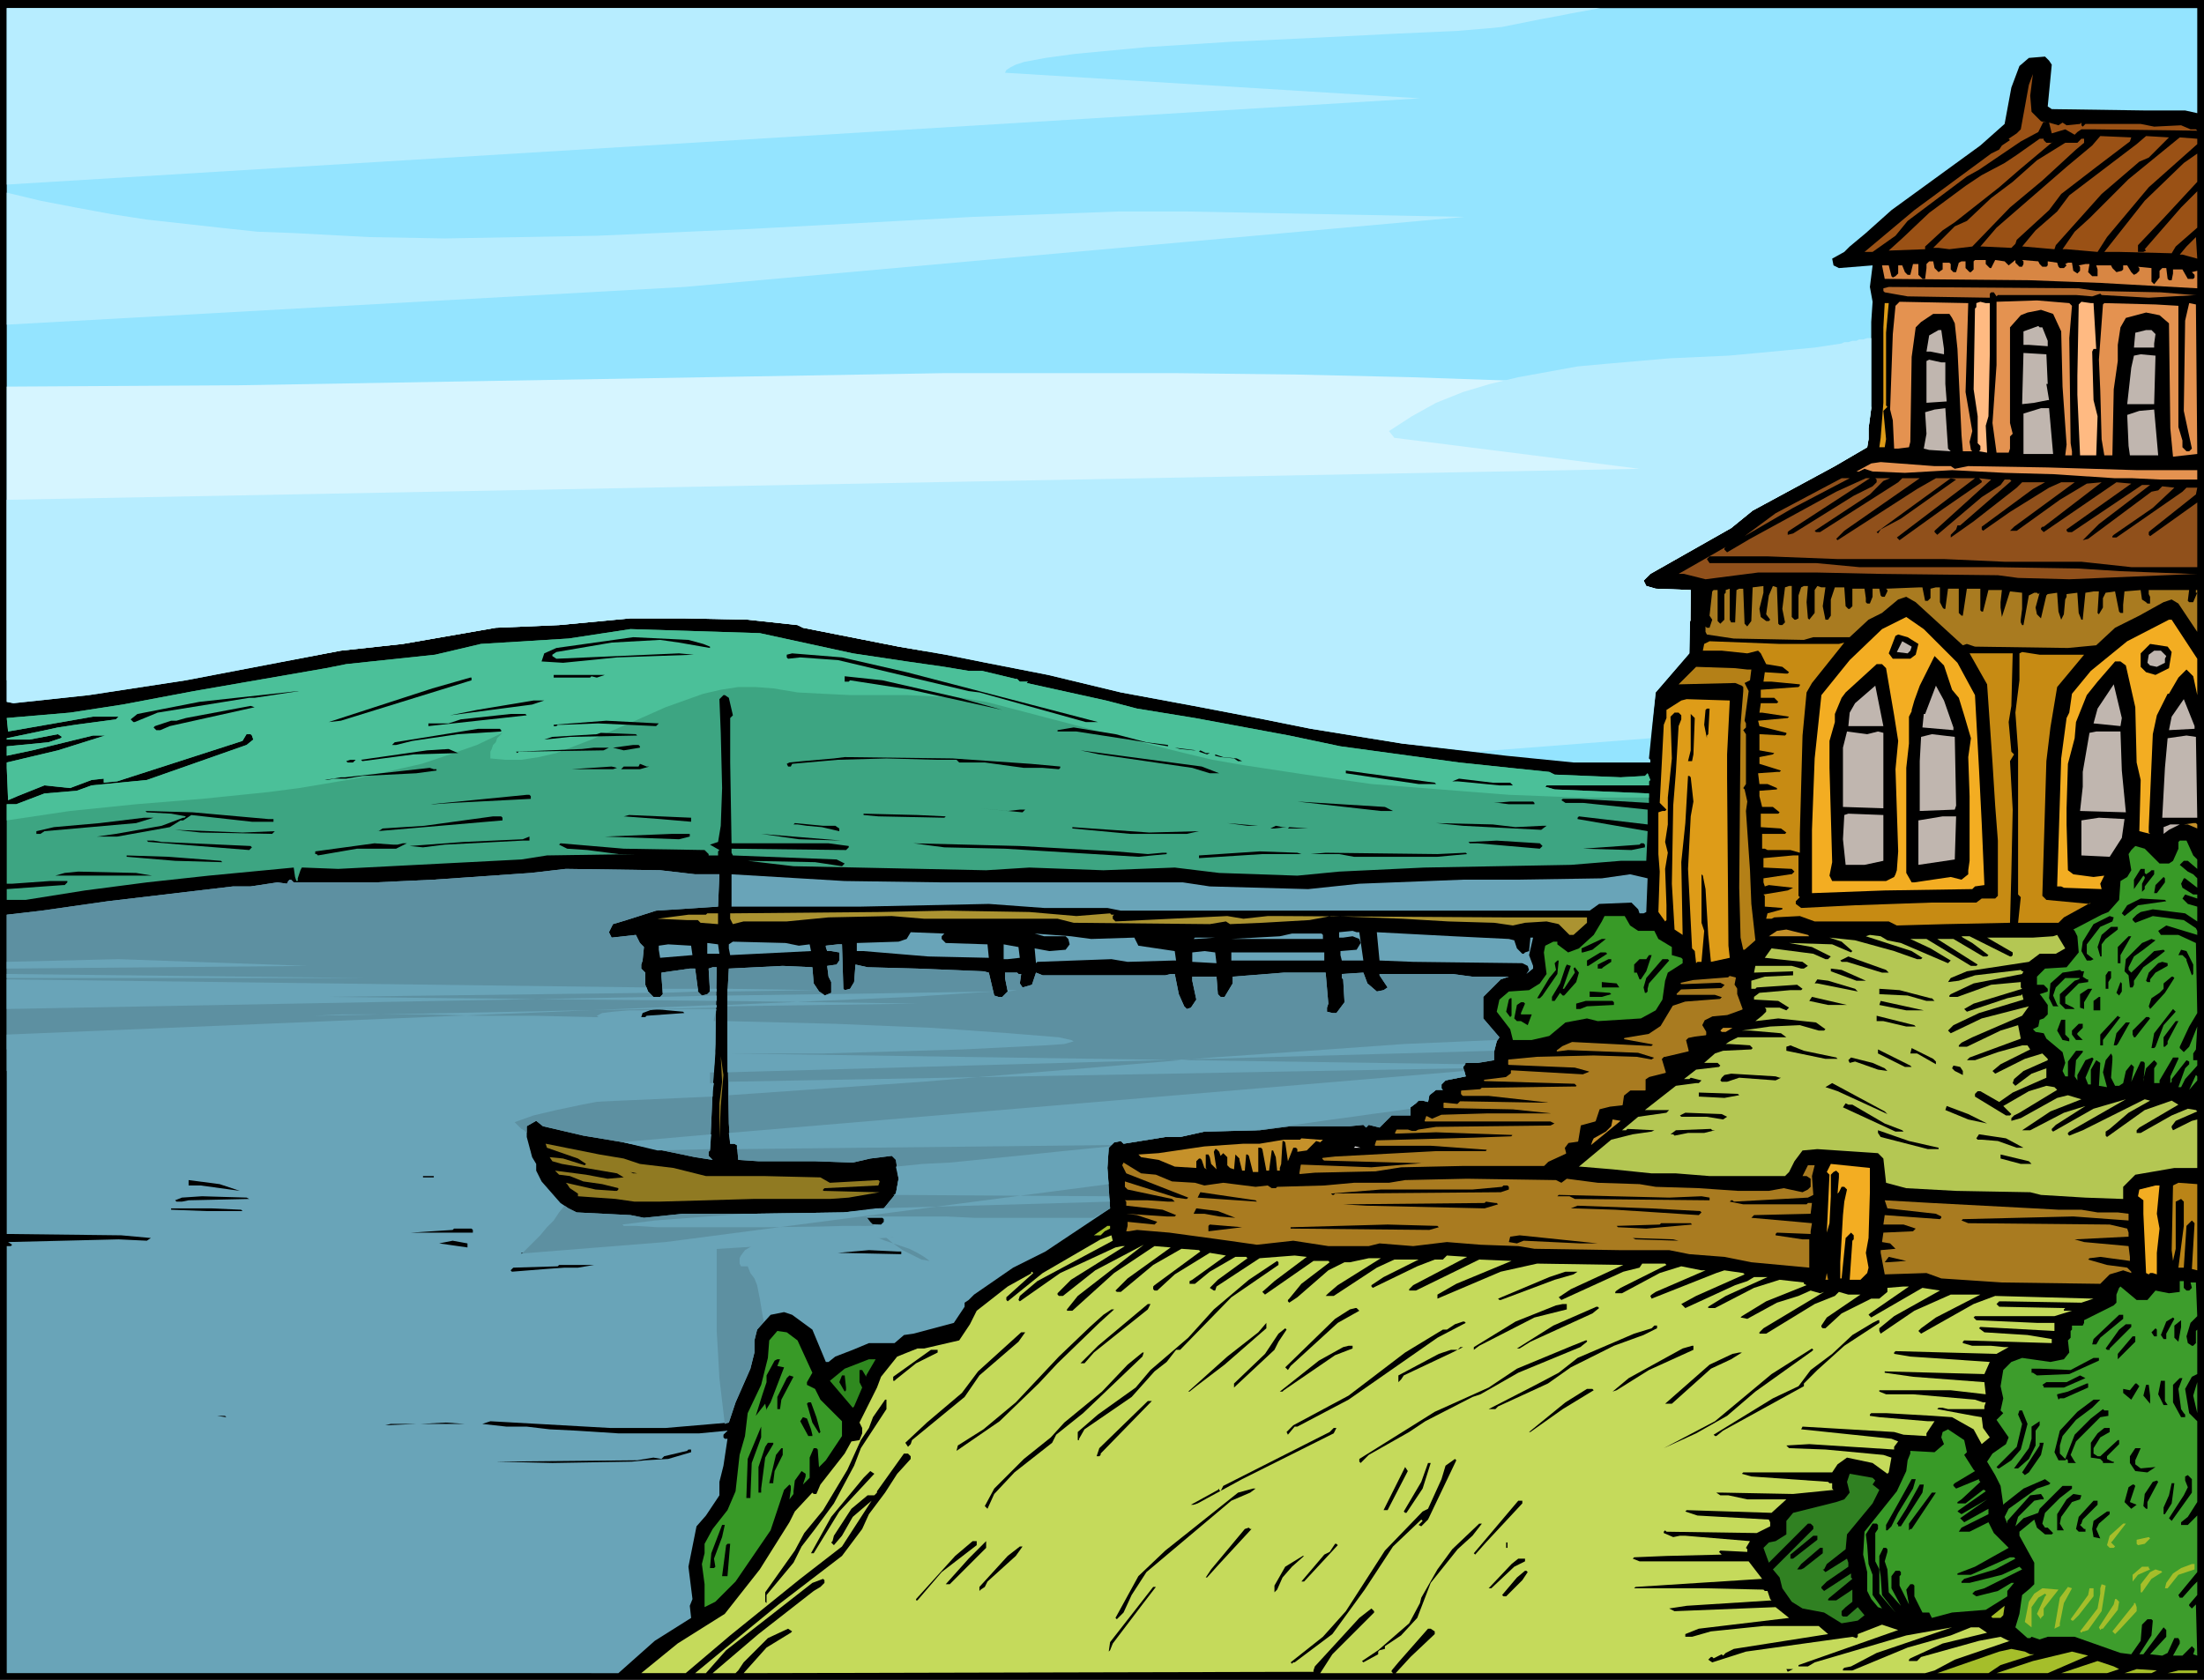 <svg xmlns="http://www.w3.org/2000/svg" fill-rule="evenodd" height="4.154in" preserveAspectRatio="none" stroke-linecap="round" viewBox="0 0 1636 1247" width="5.449in"><style>.brush0{fill:#fff}.brush1{fill:#000}.pen1{stroke:none}.brush4{fill:#9a5115}.brush7{fill:#e49250}.brush9{fill:#de9c18}.brush10{fill:#c0b6af}.brush12{fill:#a97b20}.brush13{fill:#f3ad22}.brush16{fill:#c78b13}.brush18{fill:#c5912a}.brush19{fill:#389a27}.brush20{fill:#69a4b8}.brush23{fill:#907a22}.brush24{fill:#3d9d2c}.brush25{fill:#ba8417}.brush26{fill:#a5be2a}.brush30{fill:#b7edff}</style><path class="pen1 brush1" d="M1636 1247H0V0h1636v1247z"/><path class="pen1" style="fill:#94e4ff" d="m1631 84-9-2h-30l-69-1-3-2 3-31-2-3-3-3-12 1-7 6-6 16-5 27-18 16-66 48-19 17-12 10-4 4-9 5 1 5 4 2 25-2-2 16 2 11-1 15v64l-2 15v8l-1 6-24 14-61 33-16 13-60 34-5 5 2 4 7 2 26 1-1 47-25 29-5 49 1 1v2h-57l-50-5-77-9-68-11-40-8-47-9-54-10-54-13-46-9-30-6-35-6-71-14-4-2-37-4-48-1h-39l-53 5-47 2-69 12-46 5-115 22-72 11-56 6-5-1V6h1626v78z"/><path class="pen1" style="fill:#d6f5ff" d="m5 287 172-1 174-3 174-3 175-3h174l87 1 86 2 87 3 85 5 85 6 85 8v1l-2 15v8l-1 6-24 14-61 33-16 13-60 34-5 5 2 4 7 2 26 1v23l-70 7-70 5-72 5-71 2-72 2-72 1H685l-18-3-71-14-4-2-37-4-48-1h-39l-53 5-47 2-69 12-46 5-60 11-23 2-24 2-23 1-24 2-23 1-24 1-24 1-23 1V287z"/><path class="pen1 brush4" d="m1508 83 7 7 4 1h-1l-1-1-4 8-13 7-31 21-9 5-24 18-20 15-9 11-17 12h-6l37-31 57-42 6-3 2-3 6-4-1-1 6-4 3-3 6-33 3-8-2 16 1 12zm23 8 3 2 10-1 1-1v2l1 1 2-2h41l10 2 20-1 7 3h4l1 1-77-1h-9l-3 2-2 2-7-4-10 3-2-8 7 2 3-2zm50 14-25 19-26 20-9 12-24 22-1 3-3 3-21-1h-2l12-14 53-46 18-15 6-7 23 1-1 3z"/><path class="pen1 brush4" d="m1595 117-7 3-28 24-34 38-1 3-23-2h-1l10-12 16-14 9-12 50-38 7-6 17 1-15 15zm36-10-36 32-31 37-7 11-23-2h-3l9-13 11-10 29-29 38-31 13 1v4zm-114-3 2 2h4l1-1-25 21-15 13-33 26-9 6-13 12v2l-27 1 11-10 19-18 27-20 12-8 17-9 9-6 17-12h3v1zm30 2-6 5-25 23-24 20-28 29-17 2-8-1h-4l16-16 9-4 18-17 16-12 18-16 21-13h9l3-3h2v3z"/><path class="pen1 brush4" d="m1606 162-19 20v5h4l2-1-1-1 27-31 12-12v27l-16 14-3 5-39-1h-11l30-38 29-28 10-7v21l-25 27zm-78 10-1 1v-5l1 1v3zm92 17h-2l5-6 7-7 1 16-11-3z"/><path class="pen1" style="fill:#d88643" d="m1474 196 3 3h1l3-6 7 1 3 3 5-4v2l3 3h2l1-2v-2l-1-1 12 1 1 2 2 2h3l1-1v-3l7 1 1 3 1 1h3l2-2-1-1 2-1h3l1 6 3 2 2-2v-3l-1-1 5-1h3l-1 6 3 3h4v-5l-1-3h11l1 2 3 3 4-1 1-1v-3h3l3 5 2 2 2-1 2-2v-2l-1-1 10 1v10l2 2 4-5v-5l1-1 1-1h3l1 8 1 1h2l1-5v-3h7l4 7h4l1-1v-2l-2-2 4-1v13l-72-4-53-2-107-1-2-10h5l2 8 1 1 2-1 2-2v-6h3l2 5 2 2h2l2-8h4v8l3 3h2l1-8v-3l2-2h3l1 5 3 3 3-2v-5h5l1 1v-1 5l2 2h2l2-7 2-1h3v5l3 3h1l2-2v-6l1-1h8v3z"/><path class="pen1" style="fill:#b4692c" d="m1556 216 48 1 24 2h3l-36 2-35-2-1-1-6 2-12-1h-58l-1 1-2-3h-2l-1 1v3l-61-1-17-3-1-1v-2l4-1 141 1 13 2z"/><path class="pen1 brush7" d="m1538 227-2 24 1 78 1 6v3h-5l1-8-3-43-1-41-6-13-9-3-10 2-5 2-8 9v71l2 8-2 2v9l-1 3h-9l-3-22 3-43v-47l30-1 24 2 2 2zm-79 64 5 29-2 8 1 6 1 1h-7l-1-12-3-64-2-19-2-4-2-3h-12l-9 6-4 4-3 22-1 63-1 4-8 1h-3l-1-21-2-8 2-56 2-21 3-3 51 1-2 66z"/><path class="pen1" d="M1477 225v38l-1 46-2 7 1 20-6-1 1-1v-3l-2-2v-20l-3-20 1-60 1-1v-3l3-1 4 1h3zm77 0 2 34h-2l-1 2 1 36 3 12-1 29h-12l-2-45v-14l1-53 2-2 7 1h2z" style="fill:#ffba82"/><path class="pen1 brush9" d="M1400 247v54l1 1-3 3 2 21-1 6h-4l1-7 2-26v-56l1-18h3l-2 22z"/><path class="pen1 brush7" d="M1617 227v90l3 10v5l3 3h2l2-2-6-28 1-67 3-13 5 1 1 111-18 2-2-21-1-78-7-6-10-2-15 4-4 7-2 13v12l-3 21-1 49h-6l-2-12-1-36-1-23 3-41 1-1 38 1 17 1z"/><path class="pen1 brush10" d="m1516 243 4 10v4l-14-1h-4v-10l11-4 1 1h2zm-73 16v4l-10-2h-3l2-12 7-4h2l2 14zm157-11-1 7v3h-15l1-11 8-2h4l3 3zm-80 37h-1l2 12h-1l-10 2-9 1 1-38 17 1 1 22zm79 15h-20l3-27 2-9 5-1 11 1-1 36zm-155-31v16l1 13-15 1v-31l2-1 9 2h3zm4 66-16-1-4-1 2-11-1-16 7-2 8-1 2 30 2 2zm76 2h-22v-30l13-4h6l3 34zm57 1-1-7-1-23 9-3 11-1 3 34h-21z"/><path class="pen1 brush7" d="m1448 346 3 2 10-2 59 1 66 2h45v7h-27l-21-1h-13l-46-3-36-1-39-2-35 2-24-1-6-2-4 2h-2l11-6 7-1 40 3h12z"/><path class="pen1" d="m1331 377-36 21 23-17 49-26h6l-42 22zm-3 17-1 1v2l4-1 45-28 14-7 3-3v-2l-1-1h11l-5 2-10 10-41 27 1 1h3l58-37 3-3h13l-56 39-6 6 1 1 59-38 14-8h29l-58 44 2 2 32-23 29-20v-1l-2-2 9 1-42 38v1l2 2 33-28 14-9 3-4h4l1 1-38 33h-2l-1 3-4 4v2l17-12 32-25 4-4h17l-9 5-38 28v2l1 1 20-14 29-18 9-4h10l-45 33-3 3h5l32-23 20-12 11-1-43 33h-1l-1 1v1l2 2 54-37 11 1-48 34v1l1 1h3l52-35h6l-38 29-12 12 4-1 47-35 5-1 3-3 9 1-16 15-29 20-1 1v1h3l49-34 3-3h8l-1 5-34 27-1 1v2l1 1 35-25v48h-49l-37-4h-57l-45-2h-79l-52-2h-43l-2 2 2 3h79l32 3h99l63 1 32 2 52 2h5l-95 4-38-1-15-2-88-1-46-1h-44l-39 5-16-4h-4l35-20-1 1v1l2 2 17-10 64-35 22-10h3l-60 39z" style="fill:#90501b"/><path class="pen1 brush1" d="m1411 385-15 8-2 3-1-1 55-40 4 1-41 29zm-21 12-3 3 3-3z"/><path class="pen1 brush12" d="m1306 452 1 6 4 3h2l1-1-3-4 2-14 3-7 3 1 1 27 1 1h2l2-2-2-10 2-16 3-1h2v23l2 2h1l2-1v-17l2-6 2-1h3l-1 12 1 12 1 1 4-5v-17l2-3 3 1h3l-2 14 2 10h2l2-3v-12l3-9h7l1 14 2 2h1l2-2v-13h9l1 7v3l1 1h2l2-5v-6h5l1 5 1 1h2l2-4v-1l-1-1 25-1h2l2 10h2l2-2v-7l4-1h3v11l2 4 1 1h1l2-15h8v18l2 2h1l3-20h10v16l1 1h1l4-16h10l-1 9v4l1 7 6-19 9 1v12l-1 8v2l1 2h1l4-22 4-2h2l1 1 1-1-3 11 1 5 3 3 4-17 1-1 7-1 1 14 2 6 2-4 1-11 1-2v-2l8-1 1 15 2 5h1l2-20 6-1h4l-1 16 1 1 3-5v-7l2-4 7-1 3 15 1 1h2v-6l1-10 12-1 1 7 3 2 1 1h2v-5l-1-2v-3h30l-1 8 1 1h3l3-7h-1v-2h1v31l-14-21-5-3-6 2-18 10-18 9-14 13-21 2-69-1-6-2-3 1-35-32-7-4-6 2-12 10-10 5-14 13h-27l-7 2-52-1-20-3-1-2v-4l1 1h2l2-6-2-3 2-18 1-1h3v23l2 2 3-3v-19l1-1v-2l3-1v23l1 2h3l1-24 2-1h3l1 26 2 2 3-4 1-25 8-1v5l-3 12z"/><path class="pen1 brush13" d="m1453 492 13 24 3 55 2 40 2 46-7 1-2 2-65 1-54 2v-47l2-53 5-47 21-26 24-23 18-9 13 9 25 25zm178-3v27l-3-14-5-5-6 6-7 12h-1l-8 16-3 14-3 69v4l1 1-8-2 1-38-3-13-1-41-7-31-4-3h-4l-13 15-8 10-8 20-1 12-5 19-1 33v12l1 34 4 3 15 2 8-1-3 6 1 4-28-1-2-1h-3l3-95 4-30 2-4 2-14 14-17 27-22 31-16h2l19 29z"/><path class="pen1" style="fill:#3da582" d="m633 485 40 6 28 4 18 3h10l25 6h1l2 2h6l-1 1 59 13 23 6 43 7 70 13 38 8 88 12 38 4 29 3 4 2 49 2 18-1 2-2 2 5-1 1v3h-76l-1 1 7 2 70 3v7l-52-3h-12l-1 1 3 2h13l48 5v11l-51-6-1 1v1l52 9-1 22h-19l-37 3-109 2-63 3-31 3-58-2-33-4-53 2-55-2-32 2-143-3-34-4 50 1 20 3 2-2-6-3-77-3-1-2v-3l85 1 2-2v-1l-15-2h-72l-1-60v-33l2-2-3-13-3-2h-1l-3 3 1 25 1 41-1 28-2 12-6 2 7 4-1 1v3h-7v-1l-3-3-60-1-47-4-1 1 6 3 15 1 23 3h13l-66 1-19 3-97 5-39 2-26-1h-1l-1 2-1 3-1 3v2h-1l-1-3-1-7-63 6-46 5-46 6-44 7H5v-8l28-2 14-1h1l2-2v-1H37l-28 2H5v-59h7l21-8 24-2 11-4 41-4 74-26 5-4-1-3-1-1h-3l-3 5-93 30-10 1v-3l-9 1-16 6-19-2-20 8-7 3-1-24v-4l38-9 35-11h-9l-45 11-19 4v-7l31-3 9-3 1-1-3-2-21 4H5v-1l24-5 14-3 13-2 30-4 2-2H69L6 543l-1-10 47-4 39-6 53-10 98-17 15-3 66-7 34-8 65-4 46-7 96 3 69 15z"/><path class="pen1" style="fill:#4bc099" d="m5 609 47-7 49-5 49-4 49-5 23-3 24-4 23-4 22-5 22-5 21-7 20-7 19-9-2 2-2 2-1 3-2 2-1 3-1 2v5l11 1h12l13-2 13-3 26-10 28-12 27-12 28-10 13-3 13-2h13l13 1 18 3 19 1 21 1h42l20 1 20 1 18 3 107 28 20 5 20 5 21 5 23 4 46 7 49 7 51 4 51 4 52 2h52v-3l-70-3-7-2 1-1h76v-3l1-1-2-5-2 2-18 1-49-2-4-2-29-3-38-4-88-12-38-8-70-13-43-7-23-6-59-13 1-1h-6l-2-2h-1l-25-6h-10l-18-3-28-4-40-6-69-15-96-3-46 7-65 4-34 8-66 7-15 3-98 17-53 10-39 6-47 4 1 10 63-11h19l-2 2-30 4-13 2-14 3-24 5v1h17l21-4 3 2-1 1-9 3-31 3v7l19-4 45-11h9l-35 11-38 9v4l1 24 7-3 20-8 19 2 16-6 9-1v3l10-1 93-30 3-5h3l1 1 1 3-5 4-74 26-41 4-11 4-24 2-21 8H5v12z"/><path class="pen1 brush1" d="m1424 478-2 8-4 3h-13l-3-4 5-13 2-1 7 2 8 5zm-902 0 5 2v1l-23-4-14-2-36 2-41 7-3 2v1l3 2 91-4 11 1-57 2-40 4-16-1 2-6 9-4 57-8 41 2 11 3z"/><path class="pen1 brush16" d="m1365 478 4-1-24 30-4 7-3 32-2 73v14l-7-2h-17l-2-1h-2v-11h17l1-1-4-3-15-1v-10h13l1-1-5-4h-8l-2-8v-4l13-1v-1l-7-3h-6l-1-8 14-1h2l1-1-16-5v-5l10-2 1-1-11-2v-12l19 1 1-1v-1l-20-5-1-4 22-2 1-1-20-3h-2l1-7h12l1-1-3-3h-10v-6l28-2 1-1v-1l-21-2h-6l1-7 15 1h2l1-1-5-4-12-2-4-8-2-2-8 2-19-2h-14l1-5 4-2 52 2h44z"/><path class="pen1 brush10" d="m1418 483-2 2-8-1 4-8 7 4-1 3z"/><path class="pen1 brush1" d="m1612 484-2 12-10 5-7-2-4-4v-10l7-7 13 2 3 4z"/><path class="pen1 brush10" d="m1608 487-1 2v3l-6 3-5-1-2-2 1-6 4-3h5l4 4z"/><path class="pen1 brush16" d="M1545 486h2l-20 24-5 30-3 25-3 100 3 3 32 3 1-1-20 11-4 4h-30l2-19-2-2V557l-2-28 3-24v-20l2-1 13 2h31z"/><path class="pen1 brush1" d="m673 499 142 37h-9l-79-22-8-1-97-23-28-2-9 1-1-1v-2l4-1 37 3 48 11z"/><path class="pen1 brush16" d="m1493 524-2 12 2 22 2 2-3 5 2 36-1 47-1 37-48 1-36 1-6-3h-55l-11-4-19 1-2 1h-4l1-4 11-3v-1l-13-1v-8l-1-1 18-3 4-2-18-2-3 1-1-3v-3l20-3h1l2-2-2-2-21-1v-7l22-2h4v30l1 1-3 3v2l4 3 40-2 57-2h33l4-3h10l2-2v-41l-2-26-2-32-4-58-13-23h32l-1 39z"/><path class="pen1 brush1" d="m1449 512 5 6 4 13 5 17-2 14 1 29v48l-1 7v3l-5 4-8-2-27 4h-2l-4-7v-78l2-18v-20l2-4v-1l2-7 4-11 9-18 2-4 7 7 6 18zm-49-16 6 35 3 19-2 21 2 61-1 14-1 3-1 2-6 3h-40l-2-4 2-10-2-70v-20l4-14v-6l5-12 3-4 23-21h4l3 3z"/><path class="pen1" style="fill:#b48017" d="M1297 497h3l-1 8-4 2 3 6-3 22 1 2v3l-2 2 2 3v37l-2 3 1 1 2 9-1 7 3 44 1 25 3 27-8 7h-1l-2-9-1-37 1-121 2-25v-3l-1-1-5-2-42 1 13-13 29 1 9 1z"/><path class="pen1 brush1" d="m443 503-4-1-1 1h-27v-2h38l-6 2zm292-2 3 1-3-1zm-23 17 32 9-27-6-41-9-45-7-1 1h-3v-4l28 3 57 13zm-362-13-97 30-9 1 77-25 28-8h1v2zm392-2 6 1-6-1zm8 2h4-4z"/><path class="pen1 brush10" d="m1574 539-20-2 3-11 12-18 6 25-1 6zm-202 0 1-10 4-7 15-13 6 30h-26zm78 1v2l-23-2 1-10h1l8-21 6 11 7 20z"/><path class="pen1 brush1" d="M189 518h-4l-68 11-17 7h-1l-2-2 5-4 46-9 73-8h1l-33 5z"/><path class="pen1 brush9" d="M1282 560v18l1 124 1 9-14 3-2-20-2-34-2-10-1-1v36l2 6-2 23h-3l-1 1-1-9-2-2-3-59 2-39 2-11-2-18-1-1h-1l-2 35-3 29 1 54-6-4-2-34 1-58 2-25 2-34 2-5v-3l-2-2h-3l-3 3 1 31-3 29v20l-2 13 2 8-2 12 1 27v11l-1 1-5-7 1-30-1-13v-31l3-1h2l1-1-5-5 3-58 2-5v-6l11-7 4-1 32 1-2 40z"/><path class="pen1 brush10" d="m1629 541-19 1 2-10 9-13 8 20v2z"/><path class="pen1 brush1" d="m395 523-61 8 20-4 18-3 24-4h8l-9 3zm-269 16-7 3h-3l-2-2 1-1 12-4h4l7-2 48-9 3 1-63 14zm1142 6-1 1v2l-2-10 1-11 1-1h2l-1 19zm-877-14-73 8v-2h15l9-3 37-4h11l1 1zm866 29-1 5h-3l2-8v-27l3 3-1 27zm-770-21-43-2-26 1h-4l-1 1h-2v-1l39-3 39 2-2 2zm364 12 16 2v1l-29-5-39-6h-14v-1l12-2 31 5 23 6zm-479-9v1l-32 2-34 5-12 3h-3l2-2 62-10h16l1 1z"/><path class="pen1 brush10" d="m1394 543 4 1v56l-30-1v-44l3-12 15 2 8-2zm181 29 3 31-34-1 2-18v-11l5-29 5-1h18l1 29z"/><path class="pen1 brush1" d="m473 546-50 1-19 2 6-2 33-2 3-1 26 1 1 1z"/><path class="pen1 brush10" d="m1452 598-1 3-26 1v-37l1-18 8-2 17 2 1 51zm179 9h-26l2-37 2-22 14-2 7 1 1 60z"/><path class="pen1 brush1" d="M475 554v1l-12 2-8-2 15-2h4l1 1zm-27 3-63 1-1 1-1-1 49-2 9-1h11l-4 2zm438 0-10-1-4-1 16 2h-2zm-545 2-34 1-38 5-1-1 49-7 16-1 7 3h1zm564 15h-7l-13-4-69-10-14-3 90 12 13 5zm-7-15-2 1-6-2 1-1 4 2h3zm20 4 4 2h12-15l-3-2-10-1-4-1v-1l6 2 10 1zm-153 4 22 2v1l-1 1-12-1h-14l-29-4h-19l-2-2h-15l-37-1-36 1-34 3-1 2h-2l-1-2 2-1 10-1 23-2 8-1 80 1 58 4zm-503-1h-4l-1-1 3-1h4l-2 2zm220 3-7 2h-14l2-2h11l1-2 5 2h2zm-27 2h-31l30-2 4 1-3 1zm-132 0h1v1l-15 2-40 2-12 2h-9l-5 1h-2l12-2h3l63-7 3 1h1zm743 11h-13l-54-8v-2l66 9 1 1zm55-1 2 2h-10l-31-3h-4l5-2 25 3h13zm199 5h4-4zm-926 5v2l-58 3-14 1h-2l71-7h2l1 1zm705 3 8 1-8-1zm-65 8h-9l-62-7 65 4 6 3zm105-6v1h-19l-8-1h-3l12-1h17l1 1zm-382 5h4l-2 2-32-3 21 2 9-1zm-558 7h4v2h-16l-45-5-6 4h-2l-8 5-39 7H72l14-2 34-6 16-6h1l1-1-11-2-18-1-1-1 35 1 56 5zm503-2-1 1-49-1-11-1v-1l40 1 21 1z"/><path class="pen1 brush10" d="m1398 639-14 3h-14l-2-19 1-18 3-1 26 1v34z"/><path class="pen1 brush1" d="m513 610-23-2-27-2 4-1 46 2v3zm-140-3v2l-58 5-35 3h1l3-2 31-2 51-7h6l1 1z"/><path class="pen1 brush10" d="m1451 638-27 4v-33l18-3h10l-1 32z"/><path class="pen1 brush1" d="m101 611-68 6-3 2h-3v-2l13-3 34-3 33-4h7l-13 4z"/><path class="pen1 brush10" d="m1575 622-9 14-21-1v-26l13-2 19 1-2 14z"/><path class="pen1 brush1" d="m620 613 3 2v2l-13-3-11-1-7-1h-3l1-1 21 2h9zm306 0-15-2 23 2h-8zm199 1 20-1h3l-4 3-58-3-20-2 42 1 17 2z"/><path class="pen1 brush18" d="M1631 612v3l-7-3h-3l7-1h2l1 1z"/><path class="pen1 brush10" d="m1610 616-4 3v-5l5-2h7l-8 4z"/><path class="pen1 brush1" d="m955 614-9 1h-3l4-2 5 1h3zm-65 3-9 2h-42l-43-4v-1l57 4 37-1zm84-2h-18l1-1 14 1h3zm-770 2-2 2-53-1-19-2 50 2 24-1zm308 4-8 2-55-2 50-2h13v2zm114 3-33-1-28-4 60 5h1zm-238 0-58 3-16 2-10-1 40-3 44-2 5-2v3h-5zm-202 4 1 1-2 2-50-4-24-2h-1l-1-1h5l6 1 66 3z"/><path class="pen1 brush19" d="m1628 635 3 3v7l-7-6h-3l-3 3 6 5 4 2 3 3v7l-9-7h-1l-2 4 1 3 8 5h3v3l-9-3-2 3 4 4 7 2v11l-9-6-24-3-9 2-3 2-3 3v1l2 2 13-5 23 3 9 6 1 2v3l-23-7-6 4 2 3h13l13 6 1 52-6 10-7 15v1l3 3 4-4 6-15-1 17-2 3v5h3v4l-9 10-3 6h-2l5-14 3-3v-2l-2-1-11 14v2l-1 1v-5l6-13v-1h-4l-10 17v2h-4v-11l2-3v-1l-2-2-6 6-2 8v2l1-11v-3l-1-1h-2l-7 15 2-11-2-2-4 5-2 9-3 2h-3l-3-6 1-13v-3l-1-2-4 5-2 9 3 11-6-1 1-17-3-2-4 7v11h-2l-2-5 6-14-1-1-5 2-6 11v4l-2-3 1-12 5-6v-1h-5l-6 8v11h-2l-2-4 2-6-2-8-12-10-2-4-6-1-2-2 4-2 1-5 3-1 3-3v-7l-5-7-1-1 6-2v-2l-3-3h-5v-6l6-6 16-1 9-11-1-12-2-4-1-1 21-11 5-2 8-9 1-14 5-3 3-5-2-12 2-3 3-3 7 2 11 11h7l3-2 4-9v-5l1-1h5l5 11z"/><path class="pen1 brush1" d="m1145 628-2 2-46-4h-6l-1-1 21-1 32 2 2 2zm-850-1 4-1h3l-8 4h-29l-29 5-1-1h-1v-2l44-6 14 1h3zm533 5 24 2 11-1h3v1l-21 2-99-6-45-1-23-3 79 2 71 4zm393-5v2l-10 2-36-1 42-3 1-1h2l1 1zm-255 7h2-31l-47 3v-2l45-3 28 1 3 1zm122-1 1 1-22 2h-62l-11-2h-21l11-1 83 1 21-1zm-924 6 1 1-35-1-36-3v-1l31 1 39 3z"/><path class="pen1 brush20" d="M516 649h18l-1 24-46 3-22 7-10 3-3 6 2 4 18-2 3 6 3 3-1 10-1 3v3l3 3v9l2 5 4 4h5l2-2-1-13v-3l21-3h4l2 15v2l3 3 4-1 2-2-1-17 3-1h3l-1 57-2 35-2 44-1 1v3l3 3-13-2-53-11-30-5-30-7-5-4-7 4v8l4 15 3 5v5l4 8 14 16 6 4 6 3 40 2 10 2 29-3h50l69-1 30-3 9-11 2-11-2-14-3-3-16 2-13 3-28-1h-42l-15-1-1-11-2-1h-3l-1-15-1-63v-34l1-18 40-2 22 1 1 12 4 6 3 2 1 1 5-2v-8l-2-4-1-8 7-1 2-3v-6l-6-1h-3l-1-3v-1l9-1h3l1 33 1 1 4-1 3-5 1-13 9 2 37 1 49 2 4 1 4 17 3 1h3l4-4-2-10v-4h9l1 1h2l-1 7 2 3 7-2 3-9 5 2h91l4-1h3l3 15 4 9 2 2 3-1 4-6-3-14v-3h18l1 13 2 2h3l6-10v-5l38-3h31l2 23-1 3v3l4 1h3l6-8-1-17-1-1v-3l16-1 3 8 7 6 5-1 3-2-6-9v-1h54l15 2h27l-6 2-13 13v16l12 14-2 3-2 8v6l-12 2h-9l-2 3 2 7-15 3-3 3v3l1 1h-5l-5 4-1 5-4-1h-3l-2 2-4 3v6h-14l-9 9-8-2-2 2-2-2-10 1h-44l-23 3-41 1-18 4h-11l-31 5-2-2-5 1-4 4-1 15 2 30-48 32-24 12-29 20-4 4-3 2v3l-8 12-30 8-7 1-7 6h-19l-12 5-13 5-5 4h-2l-10-24-15-11-6-2-10 2-10 11-2 8v9l-3 12-11 25-5 15-47 4h-41l-89-5-6 2 18 2h15l17 2 20 1 31 2h60l21-2-3 3v2l1 1h2l-3 20-3 12v10l-10 15-7 8-6 30 3 24-2 5 1 9-27 17-27 24H5V925h3l1-1-3-2 82-2 21 1 3-2-22-2-85-1V679l26-3 49-7 93-11h13l20-3 7 1 1-2 1-1h1l1 1 1 1h61l43-2 72-5 26-3 70 1 26 3z"/><path class="pen1 brush1" d="m1592 648 1 1 3-2 1-1h2v3l-7 9v2l-2 2v-6l2-4v-1l-1-1-7 10v-7l5-8h3v3zm-1479 2H41l7-2 10-1 43 1 12 2z"/><path class="pen1 brush20" d="M699 655h179l20 3 73 2 38-4 77-3h39l64-1 21-3 13 3-1 25-2 1h-3l-1-3-5-5-24 1-7 5H832l-10-2h-47l-41-3-95 2h-96v-24l84 5 72 1z"/><path class="pen1 brush1" d="m1607 655-6 8h-2l1-6 6-6 1 1v3zm1 14-21 3-10 8-2-2 4-6 10-5 18 1 1 1z"/><path class="pen1" d="m799 680 25-2 1 1h2l-1 1v2l2 2 83-4 12 2 18-2h9l169 1h59v4l-10 9h-3l-8-8-9-2-16 1-9 2-14-2-34-1-34-2-53-2-16 3-35 2-24 1-3-2-12 2-101-1-12-3h-99l-24-2-47 1-31 3h-32l-8 2-2-4v-4l111-1 49-1h1l61 1 35 3zm-266 6-13-1-2-2h-8l-22-1 23-3h13l1-1h8v8z" style="fill:#ab9331"/><path class="pen1 brush19" d="m1210 687 6 4h12l3 6 10 6v6l7 2 1 1v3l-11 7-2 6-2 14-5 8-11 6-32 2-8-2-16 3-12 10-13 3h-14l-2-8-10-13 2-9 7-6 15-1 8-5 5-7-2-16 1-5 6-3h3v2l8 6 8-3 11-10 6-10 2-4h15l4 7z"/><path class="pen1 brush1" d="m1568 684-9 4-10 13v7l5 4-2 1h-3l-4-7 1-7 8-13 12-6 3 1-1 3z"/><path class="pen1 brush1" d="m1572 690-9 7-3 4v9h-1l-2-7 3-9 7-6h5v2z"/><path class="pen1 brush18" d="M1343 695h-30l6-4 7-1 16 4 1 1z"/><path class="pen1 brush20" d="m1009 692 3 21h-16l-1-4v-3l12-1 3-5-1-3-5-2-7 1h-3v-4l10-1 3 1h2zm-310 3v2l3 3 31 1 1 10-45-1-48-4h-5v-6l31-1 6-2 3-5 25 1-2 2zm421 2 4 1 2 6 4 4h1l1-1 3-1 1-10h2l-3 13 3 8v2l-5 4 2-3-1-3-4-2-81-1-25-1-2-21 57 3 41 2zm-310 0 32-1 2 4 1 2 27 4 1 7h-2l-34 1-12-2-55 2-1 1-1-11 11 2 12-1 3-4-1-4-2-2h-16l-7-2 27 2 15 2zm172-3v3h-68l36-2 9-2h22l1 1z"/><path class="pen1" style="fill:#b4c753" d="m1401 698 10 2 35 15 2-2-15-9-15-7h12l33 20h4l1-1-30-19h12l22 13h3l1-1-12-9-7-4-1-1h6l30 15h1l1-1v-2l-19-11h34l15-1 3-1 6 10-7 4h-12l-8 6-46 7-12 5-2 3 8-1 12-4 34-4 1 1h1l-1 2-36 7-17 8-1 1v1h6l25-9 22-2v4l1 1-36 11-7 4 2 2 30-10 9-2h1l1-1 1 4-33 10-19 9-4 4 2 2 23-11 35-9-5 7-37 16-8 4-2 2v1h6l25-12 13-4 2 10-38 14-2 2h6l17-6 18-5h4l2 3-22 11-6 5 2 2 22-11 13-4 3 3 1 1v1l-18 8-7 6-1 3 2 2 12-9 11-4v7l-25 11-10 7-14-8h-2l-2 2v2l23 14h3l1-1-6-6 19-11 13-4 6 1 2 2-28 17-4 2-2 2v2l7-2 27-15 8-2 10 3-23 9-21 14h6l25-13 16-5-22 14-3 3v1l1 1 30-17 24-7-42 24-1 1v1l1 1 10-4 46-23 4 1-16 9-14 12-3 2v3l1 1 28-20 20-7 5 3-29 17-2 2v2h3l23-13 12-5 6 1 1 1-16 7-3 4v1l1 2 14-7 4-1v36h-17l-29 5-9 9v9l-28-1-33-2-8-2-55-1-37-2-15-4-2-18-4-4-45-3-11 1-6 8-4 8-3 3h-56l-25-2h-18l-29-3-24-2h-1l24-20 16-4 14-2 2-1-20-1-1 1h-3l12-10 21-3 2-2h-18l23-18 15-2h2l2-2-8-2-1 1h-4l9-7 17-2 1-1-2-2h-10l8-7 6-2 21-1 1-1-2-2-15-1h-3l3-2 6-3h36l-4-3-23-2h-6l21-3 22-1 14 4h4l1-1-7-5-28-3-17 2 5-4 3-3v-2l-1-1h11l5 2 2-2-8-5-18-1v-2l4-3 23-2h8l1-1-4-3-30 2-1 1h-3v-6l10-3 21-1v-3l-29 1 1-5h27l7 2h2l3-2-4-3-28-3 5-7 31 4 9 4h2l2-2-14-7-17-3 32 1 14 6 1-1-8-7-9-3 19 2 29 8 17 6h3l1-1-8-5-34-11 3-1 8 1 5 3z"/><path class="pen1 brush1" d="M1574 709v6h-2v-12l8-8h2l-8 14z"/><path class="pen1 brush20" d="M888 697h-2l1-1h15l-14 1z"/><path class="pen1 brush1" d="m1182 705-7 2h-1v-3l15-7h3l-10 8zm409 0-7 5-4 8v2l2 2 17-16 7-1 1 1-5 4-11 8-7 10v3l-1 2h-2l-1-9-3-3 1-9 12-12 7-3 3 1-9 7z"/><path class="pen1 brush20" d="m593 702 8-1 1 5-60 3-1-5v-3l3-2 39 1 10 2zm-59 6h-9v-8l8 1 1 7zm-20 1-24 2-1-6v-3l7-1 17 1 1 7zm243 2-9 1h-3v-11l11 2 1 8z"/><path class="pen1 brush1" d="M1628 716v7l-1 1-4-11v-1l-3-3h-3l2-4 4 1 5 10z"/><path class="pen1 brush20" d="m903 715-18-1v-7l9-1 8 1 1 8zm80-2h-69v-6h69v6z"/><path class="pen1 brush1" d="m1193 708-14 9h-1v-4l10-6h4l1 1zm29 13-4 6h-1l-2-5h-2v-6l4-4h5l2-3h2l-4 12zm180 1h-5l-26-8h-4l-1-1 6-3 28 10 2 2zm-206-8-6 4-1 1h-3v-3l8-4h2v2zm43-1-15 17-1 4v2l-1 1h-1l-1-4 2-7 12-14h4l1 1zm-83 10-11 16-2 2h-2l9-15 5-6-1-5 2-2h1l-1 10zm453-6-9 5-4 5v2h-2l-1-1 2-6 7-7 3-1 4 1v2zm-449 17h1l8-12-1-3 1-1 3 4-2 7-8 9-1 1h-1l-2-2-4 6h-2v-3l6-10 4-12 1-2 3 1-6 17zm225-6h-7l-19-7v-2l8 1 18 8zm162-7-1 4 3 2h1v2l-7 1-10 10v5l6 3 1 1h-7l-4-4v-7l11-10 3-1 1-1h-11l-7 7-2 6 3 7 1 1h-4l-3-6 1-11 9-8 13-2 1 1h2zm20 5-2 3v5h-2v-10l2-3h2v5z"/><path class="pen1 brush12" d="m1287 731 2 3v4l4 11-11 4-11 1-6 3-2 4 3 5v2l-8 1-5 1-2 2 2 8-17 4h-1l-2 2 3 10-12 3-3 2v8h-11l-5 4-1 7-9 1-8 2-3 9-11 3-2 12-7 1-3 4 1 4-13 6-3 3h-60l-46 1-19 3-45 1-11 1 1-6 52 2 37-3 1-1-73-2-1-1 9-1 75-4h37l1-1v-1l-42-3h-41l1-3 72-2 28-1 1-1v-1l-57-2-30 1 1-2h8l3 1h3l2-1 13-2 85-1 4-2-4-2h-93l1-3 4 2 7-3 34-1h47l1-1-29-3-50-1h-1v-3l10 1 2-2 58 1h7l1-1-45-5h-19l-1-1v-2l14-1 1-1 70-1 1-1-2-2-67-2 16-2 4-3v-2l53 3 5-2v-1l-11-3-49-2v-3l21-2 42-1 32 1 11 2 3-2-13-4-52-2-8 1 4-3 7-3 59 3 2-2-22-4 18-3 9-6 9-15 9-3 26-2 2-2-6-2h-28l3-3 30-1 3-3-4-2-26 1h-3l9-2 26-2 1-1 4 1-1 5z"/><path fill="none" style="stroke:#a97b20;stroke-width:1;stroke-linejoin:round" d="m1287 731 2 3v4l4 11-11 4-11 1-6 3-2 4 3 5v2l-8 1-5 1-2 2 2 8-17 4h-1l-2 2 3 10-12 3-3 2v8h-11l-5 4-1 7-9 1-8 2-3 9-11 3-2 12-7 1-3 4 1 4-13 6-3 3h-60l-46 1-19 3-45 1-11 1 1-6 52 2 37-3 1-1-73-2-1-1 9-1 75-4h37l1-1v-1l-42-3h-41l1-3 72-2 28-1 1-1v-1l-57-2-30 1 1-2h8l3 1h3l2-1 13-2 85-1 4-2-4-2h-93l1-3 4 2 7-3 34-1h47l1-1-29-3-50-1h-1v-3l10 1 2-2 58 1h7l1-1-45-5h-19l-1-1v-2l14-1 1-1 70-1 1-1-2-2-67-2 16-2 4-3v-2l53 3 5-2v-1l-11-3-49-2v-3l21-2 42-1 32 1 11 2 3-2-13-4-52-2-8 1 4-3 7-3 59 3 2-2-22-4 18-3 9-6 9-15 9-3 26-2 2-2-6-2h-28l3-3 30-1 3-3-4-2-26 1h-3l9-2 26-2 1-1 4 1-1 5"/><path class="pen1 brush1" d="m1614 726-7 11-10 11-1 1-1-2 2-6 6-4 3-3v-4l6-5h1l1 1zm-237 8 2 2-30-6h-2l2-3 8 1 20 6zm-175-1h-13v-4l11 1 2 3zm373 3-2 3-2-2 3-8 1 1v6zm-28 8v5l-3-1v-10l6-4h3l-6 10zm-114-3h1l2 2h-6l-14-4-21-1v-4l15 1 23 6zm-237-3-7 2h-9v-4l15 1 1 1zm161 8-14-3 2-3 26 6h-14zm202 4h-5v-7l4-3h1v10zm-437 4-1 1-3-4 2-9 1-1h1v13zm76-10v2l-20 1-5 2h-3v-4l7-2h20l1 1zm217 6-20-4 1-3 32 7h-13zm-283-5-3 7v1h8l-3 8-5-3h-3l-2-2 2-10 3-2h2l1 1zm-513 4-15 1v-3l2-1 15 1-2 2zm417 1-8 2h-4l1-4 11 1v1zm-528 2-28 2-1 1h-3l1-3 8-3 22 2 1 1zm1098 9-6 16-1 1h-2l2-11 14-18 2 2-9 10zm-849-8-17 2-2 2-4-1 6-5 16 1 1 1zm665 9h-7l-17-4h-5v-4l28 7 1 1zm152-7-13 17v4h-2v-8l13-14 1 1h1zm22 1-11 14h-1l-1-2v-3l10-10h2l1 1zm-986 4h-2l-1-1 3-3 13 1-13 3zm287-1-18 1-2 2h-2v-4l3-2 15 1 4 2zm85 2-1 1h-2v-3l4-3 14 3-15 2zm-493 1-9-1 2-4 9 3-2 2zm1044 6 3 3v2l-5-1-4-7 3-8h3v11zm76 5v2l-2 2h-1v-7l9-12h2l-8 15zm-577-10-6-1 2-3h4v4zm540 12-1 1h-2l2-9 7-8h3l-9 16zm-26-12-4 4v1l4 4h-5l-3-4v-3l5-5h3v3zm-811 2v-3l3-1 10 1-13 3zm-116 1h-8l1-3 7 1v2z"/><path class="pen1 brush18" d="M1281 766h-3l-1-1 2-2h7l-5 3z"/><path class="pen1 brush1" d="m875 771-1-1v-1l6-3 16 1-21 4zm117-2-7 2h-2l3-4h4l2 2zm-497 3-10 2h-4l-1-1 7-3h6l2 2zm255 1-11 1-1-1 3-3 9 1v2zm143 2-7 3h-2v-4h8l1 1zm103 1-9 2h-1v-4l9 1 1 1zm-375 1-6 2h-3l-1-1 5-3h3l2 2zm742 8 1 1h-9l-29-6v-3l3-1 10 4 24 5zm74 3v2l-14-8h-5l1-4 16 8 2 2zm-942-6h-9v-1l5-2 3 2 1 1zm924 10h-5l-20-10v-3l24 12 1 1z"/><path class="pen1 brush23" d="m535 821-1 24v-26l2-16-1-19 2 14-2 23z"/><path class="pen1 brush1" d="m887 787-3 1h-2l-1-1 2-2h2l2 2zm512 6 2 2-7-1-17-6-4 1-1-2 2-2 16 4 9 4zm58 2v3l-6-3-2-2 1-2 5 1 2 3zm-136 5h1l-4 2-27-2-9 3h-4l-1-1 1-2 2-2 5-1 33 2 3 1z"/><path class="pen1 brush24" d="m1631 802-6 7 5-11 1 1v3z"/><path class="pen1 brush1" d="m1401 827-13-6-24-11-9-3 5-3 39 21 2 2zm-110-14-11 2-19-1v-3l29 1 1 1zm84 7 24 14 13 5 1 1h-6l-39-18 2-3 2 1h3zm100 14-14-3-17-7 1-3 16 6 14 7zm-193-5-3 2-12-2h-19l-1-1 4-2 27 1 4 2z"/><path class="pen1 brush18" d="m1181 850 1-3 1-2 9-5 4-4 1-5 6 1-22 18z"/><path class="pen1 brush1" d="m1273 839-8 2h-12l-10 2-1-1h-2l4-3 26-1 1 1h2zm166 13v1h-8l-35-9-2-3v-2l23 8 22 5zm63 0h-5l-14-5-12-1h-3l-1-1 2-3 20 3 13 7z"/><path class="pen1 brush18" d="m982 846-2 2-3-1-7 7-7 1v-2l-1-1h-2l-4 10-2-14-1-1h-1l-1 17-1 3v2h-2l-1-10-2-5h-1l-2 15h-2l-3-16-1-1h-2v18h-4l-3-12-1-1h-1l-1 12h-2l-2-8v-1l-3-3-1 11-3-1-2-2v-6l-3-3-2 2-1-3-2-2h-1l-1 2 2 13-4-4-1-5-1-2h-2v10l1 1-2-1-2-6-1-1h-1l-2 2v5l-16-1-12-5-13-2-2-2 15-1 34-5 29-2h12l18-3h12l1-1 13 1h3z"/><path class="pen1 brush23" d="m463 860 12 4 25 3 24 6h43l42 1 7 4 36-2 1 1-1 3-40 2-1 1v1l39 1h3l-23 4-14 1h-57l-70 2h-18l-14-2-28-2v-2l-6-4-2-3-1-1 22 5 14 1h2l1-1v-1l-12-3-14-2-10-4-8-1-3-3 23 3 16 3 12-1-5-3-41-7-7-2-2-3 10 1 16 5 1-1-6-4-23-8-1-3 40 8 18 3z"/><path class="pen1 brush0" d="m1005 852 1-1 4 1h-5z"/><path class="pen1 brush1" d="M1508 864h-8l-15-4v-3l21 5 2 2z"/><path class="pen1 brush12" d="m858 872 12 5 17 1 7 2 14-2 24 3 9-1 3 2h3l1-1 35-1 22-2h26l12-2 46-1 66 1 4 2 4-3 23 3 31 1 12 2 32 1 29 2h23l11-2 14 3 4-2 2-2v-6l-3-2h-3l4-8h5l-2 8 1 14-4 2-55 3-1-1h-1l-1 1 10 2h47l1-1h3l-1 8-42 1-2 2 34 3 11 1-1 6v2l-25-1-1 1v1l20 3h5v21l-43-4-20-4-26-2-15-3h-37l-63-1-12-2-28-1-25-2-25 3-25-2-8 2h-30l-26-4-27 3-21-3-44-6-24-2-6 1h-2l1-4v-3l20 2 2-2-15-5-8-1 30 2h6l1-1-10-4-27-3v-3l-1-1h17l15 1h5l-2-2-33-7-2-2v-4l38 12 7 1h1l1-1-46-18-3-6 1-2 13 8 11 1z"/><path class="pen1 brush13" d="m1388 885-1 34-2 11 2 11-1 4-5 5h-8l2-29 1-1v-3l-2-2-4 4-3 30h-1v-12l2-35 1-10 2-9-2-2h-2l-2 4-1 1 1-12v-3l-2-2-2 1-2 2v16l-1 20-2 7 2-43-2-2 3-6 29 3v18z"/><path class="pen1 brush1" d="m451 867 5 1-5-1zm22 4-5-1 2 1h3z"/><path class="pen1 brush0" d="M649 871h4-4z"/><path class="pen1 brush1" d="M322 874h-8v-1h8v1zm-144 10-29-4h-9v-4l23 3 15 5zm407-8-2 4 2-4z"/><path class="pen1 brush25" d="m1631 943-4-1 2-34-2-2-4 4-2 31h-4l4-31v-18l-2-2-2 1-2 1v35l-2 9-1-8 1-48 4-2 14 1v64z"/><path class="pen1 brush1" d="M1120 881v2l-6 2-123 1-1 1h-1l-1-1 37-3h68l22-2 1-1h3l1 1z"/><path class="pen1 brush13" d="m1601 901 2 11-2 18v16l-3-1h-2l-1 1-2-1-2-44v-10l-4-3 1-5 12-3h3l-2 21z"/><path class="pen1 brush1" d="m933 892-44-3 2-4 41 6 1 1zm330-4 6 1v2l-100-1-4-2h-9l1-1 82 2 24-1zm-1078 2-45 1-5 1h-4l-1-1 5-2 15-1 33 1 2 1z"/><path class="pen1 brush12" d="m1510 897 18 1h17l12 2h15l8 1v5l-41-3-82 2-1 1 5 2 105 1 13 3 1 3v3l-40 2 7 2 33 3 1 8v3l-22-3-8 1-1 1 14 4 15 2 3 3v1l-6-2-10 3-7 7-73-1-45-3-11-4-31 1-3-16v-2l11-1-4-4-6-1 1-7 22-1 2-2-9-3h-15l1-7 41 3 1-1v-1l-4-2-36-4-2-6 35 2 76 4z"/><path class="pen1 brush1" d="m1111 893 1 1-10 3-88-2-17-1 105-1 1-1 7 1h1z"/><path class="pen1 brush0" d="m1363 894-1 14 1-14z"/><path class="pen1 brush1" d="m1262 899 1 1-2 2-62-4-31-1h-2l5-2 54 2 37 2zm-1083-1 1 1h-27l-26-1v-1h30l22 1zm738 6-12-1-11-2h-8l2-4 16 2 13 5zm-261 1v2l-2 2-31-1-24 1 36-5h20l1 1zm-210 3 9 2h-33l-8 2-1 1-3-3v-2l8-2 15 2h13zm810 1-34 3-21-1-1-1 32-1 1-1h22l1 1zm-359 5v-4l1-1 24 2-25 3zm171-3-7 2-103-1v-1l72-2 37 1 1 1z"/><path class="pen1 brush26" d="m824 912-4 2-3 3h-5l10-7h2v2z"/><path class="pen1 brush1" d="M351 913v2h-46l31-2 1-1h13l1 1zm312 4v1l-16 1h-52l-10-1 62-1 1-1h14l1 1z"/><path class="pen1" style="fill:#c5da5b" d="m770 951-13 11-1 3 1 1 30-21 41-19 5-1h2l-40 25-9 9-1 1v1l1 1h3l24-19 36-19-49 38-8 10v1h4l31-28 30-20 12 1-32 23-9 9 1 1h3l24-20 21-12 13 1 1 1-34 25-1 1v2l1 1h2l13-12 26-16 12 2-25 18-2 1v2h4l11-9 19-11h8l1 1-22 16-6 6 3 2h1l1-3 32-21 26-2 9 1-24 18-9 8 2 2 36-25h11l1 1-21 16-9 11-1 1v1l1 1 6-4 23-20 12-6h4l14-3h9l-32 20-7 6-2 2h6l32-21 13-6h18l-26 13-9 6v1l1 1 33-16 13-5h6l3-3 15 1-40 21-3 3v1h5l47-23 24 1-41 17-14 8v3l47-20 27-6 64 1-39 18-9 6 2 2 46-21 12-3 2-3h17l1 1-34 17-3 2-1 1v1h5l28-15 16-5 15 3h3l-37 16-3 2-1 1 1 2 48-19 6-2 14 2 1 1-36 16-11 6 3 3 37-17 9-3 5-3h10l-31 14-13 8v1h5l29-15 19-6 18 2v1l2 1-30 12-18 11-1 1 5 1 22-12 16-5 9-4 7 2 3-1-45 27-3 3v1h5l36-22 15-6 3-3 7 2h9l-25 17-4 6v1l1 1h2l12-11 22-11h6l6-5v-3l12-1h4l-29 20-1 1 2 2 38-22 13 2-34 19-11 9v2l1 2 25-17 27-12h22l-33 17-11 8-2 2 2 2 39-22 16-6 73 2-9 3-57-1h-4l-2 2 2 2 49 1-1 1v1h6l-13 4h-59l-1 1 2 2 45 2h13v6l-55-3-1 1 4 3 32 2 18 3v3l-65-2-1 1v1l7 2h14l10 1h3l-9 5-74-2h-1l-1 1v1l12 2 59 4-4 9-74-2v1l21 3 53 4 1 9-26-3h-53v1l5 2h20l46 4 6 2h2l-1 3v2h-27l-4-1h-3l-1 1 27 5 6 1 1 8 5 7-6 5-6-11-16-9-14-1-35-2h-11l-1 1v1l7 1 36 3h5l-6 9v2l-17-1-7-2-68-4-1 2 67 7 5 2-3 4v2l-63-4-17 1 2 2 27 1 43 4 6 2-2 11-1 1-11-8-19-4-7 5-4 6h-66l-1 1 7 2 57 4 1 1h2v4l1 1-30 3-52-1h-5l3 2h6l14 3h29l-11 10-63-2-1 1 9 3 53 3 1 2v3l-10 5-67-1-1-1-1 1v1l7 3 5-1h4l48 4-3 5 1 1v2l-20-1-1 1 2 2-41 1-24 1-1 1 5 2h81l10 13-94 6-1 1h53l43 1 1 1h2l2 6 1 1-63 4-13 2 4 2 75-3 10 8-67 8-10 4v2h5l14-4 39-4h41l7 6-70 11-6 3-2 2-1-1-6 3-1-1h-1l-2 2 3 2 25-8 79-11 3 1 1-1v-2l18-7 12 4-74 26v1h7l5-3 68-20 34-6-56 19-19 10-5 1-1 1v1h7l41-17 32-9 15-6h6l6 4-33 8-24 11-1 1v1h6l3-3 43-12 16-3 6 3h1l-41 14-15 8-7 2h-393l11-12 18-17v-2l-3-2h-2l-22 25-5 6v1l1 1h-54l9-14 31-31v-1l-2-2-9 7-33 36-1 3v1l-423 1 17-19 18-11 1-1-3-2-15 7-18 18-4 6-2 2h-17l34-29 41-32 5-3 3-3v-2l-1-1-8 3-64 50-15 17h-8l40-33 22-18 47-36 15-20 5-11 12-16 9-14 10-11v-2l-2-2h-3l-20 28v1l-2 2h-5l-12 10-13 20-1 4-1 1 2 2 6-7 8-14 14-12-22 34-31 24-52 42-33 28h-33l27-22 35-22 26-33 22-35 4-8 13-14 1 1h2l3-7 18-23 5-9 6-1 2-5v-4l-2-4 13-26 3-8 12-15 15-6h5l26-6 8-12 5-10 23-18 18-10h-1l1-1 1 1-20 18v2l1 1 26-21 43-25 8-3 1 4-56 30z"/><path class="pen1 brush1" d="m1173 923-42-2-5 2-6-1 1-4 7-1 58 6h-13zm-1060-4h9-9zm11 0 6 1-6-1zm344 2-37 2-23-1-6 3h-1l-1-1 3-5 60 2h5zm778 0-32-1-2-1 30 1 4 1zm-899 5-21-3 10-2 11 2v3z"/><path class="pen1 brush0" d="m1355 921 1 10-1-10z"/><path class="pen1 brush1" d="M669 929v2l-47-1 23-2 21 1h3zm-220 2-25 2h-38l1-3h61l1 1zm952 6h-2l3-4 13 3-14 1zm-452 2-35 24-38 39h-3l-7 9-9 7-17 19-35 24-4 7v1h-1v-6l15-13 28-20 11-13 28-24 19-21 26-22 21-14 1 1v2zm-520 2h-10l-14 1-25 2-1-1 2-2 33-1 1-1h26l-12 2zm739 5-14 4-40 15h-1l-1-1 38-16 12-4h9l-3 2z"/><path class="pen1 brush25" d="m1355 950 1-5 1 5h-2z"/><path class="pen1 brush24" d="m1621 956 2 2h2l2-2-1-4h4l1 25-5 5-3 10 1 5 3 2h1l2-2v-9l1-1v33l-4 2-5 9 3 18 6 6v60l-7 11-5 4v2h5l7-7v42l-14 17 1 2h2l8-9 3-3v10l-6 7v1l2 2 3-3 1 38-3-1 1-3v-1l-2-2-7 7h-7l5-9v-2l-1-2h-3l-5 11-4 2-9-1 12-13v-5l-2-2-15 20h-3l9-14 1-11-1-1h-3l-4 4-1 12-7 10-8-1-34-12h-20l-6 2-6-2-1 1h-2l-9-8 3-10 2-14 6-5 3-3v-16l-11-20v-3l11-9 2 6 6 5h5l1-1-4-4h-2l-2-3 2-8 11-11 9-7v-2h-7l-17 17-1 3-11 4-6 6 2-7 12-12 5-1h2v-1l-2-3-8 1-17 19v2l-2-5 3-6 21-15 9-3 1-1-4-3-16 7-14 11-1 1-2-14-4-8-6-10 4-6 10-7 2-5-9-13 5-5-2-2 2-9-2-9 2-12 6-6 8-3 21 3 10-2 4-5-1-9 2-2v-5l1-1v-3h8l1-2v-2l22-11 2-2v-6l2-5 1-1 12 10h8l6-7 10 2 8-1v-8h3v5z"/><path class="pen1 brush1" d="m852 972-40 32-7 8h-3l13-13 37-31h2l-2 4zm311 0-24 6-41 21-4 3v-2l31-19 30-12 5-1h3v4zm24-1-5 4-46 21-8 5h-2l27-17 32-14h1l1 1zm-178 2-16 9-35 32-2 3-2-2 37-36 11-7 4-1h1l2 2zm-193 9-31 30-14 15-29 28-32 22 1-4 19-12 24-20 32-34 23-22 10-9 6-4h2l-11 10zm760-3-17 14-3 5h-3l1-4 19-18h3v3zm32 11v4h-2l-2-3 4-10 5-3 1 1-6 11zm-213-8-26 17-20 18-10 10v2l-60 33-5 4h-1l-1-1 44-27 19-9 9-12 16-12 15-14 15-9 4-2h1v2zm222 14-3-3v-9l5-4v5l-2 11zm-529-14-21 11-66 46-38 20h-2l-5 6-1-2 5-5 41-22 42-32 28-17h3l6-4 6-2h1l1 1zm-179 31-21 16-5 4h-1l29-26 23-18 6-7v4l-31 27zm673-28-16 16v1h-2l-1-1 10-14 5-4h4v2zm-352 1-10 5-22 8-32 16-17 12-37 17-2 2h-5l35-18 17-9 14-11 42-18 13-4 2-2h2v2zm-281 10-3 6-30 28v-3l23-22 10-15 5-4 1 1-6 9zm652-4h-2l-2-3 3-3 1 1v5z"/><path class="pen1 brush19" d="m592 995 11 24-4 7v2l6 3 4 8 16 16v11l-12 18-5 5v1l-1-14-1-1h-2l-3 7v15l-5 5 2-6v-2l-3-2-5 7-1 8v2l-3 4 1-7v-3l-1-1-4 4-10 30-26 38-15 15-8 4v-17l-2-15 2-8v-7l6-11 11-14 6-14 3-27 4-14 2-17 10-21 5-20 1-13 6-7 7 1 8 6z"/><path class="pen1 brush1" d="m756 996-29 25-11 16-39 32-1 3-2 2-2-3 16-15 26-22 12-16 32-29h3l-5 7zm829 0-13 13v-4l11-13h2v4zm-407 0-5 4-46 19-28 16-6 2-35 18-12 8-30 17-6 6-1-1v-2l56-35 40-18 21-14 41-17 10-4h1v1zm-174 5-13 5-38 26-1 1h-2l29-23 18-10 4-1h3v2zm253 1-33 15-24 15-3 1 12-10 40-22 7-2h1v3zm-179 2-36 17-2 3-2 2v-5l30-16 9-3h5l2-2h2l-8 4zm267-1-42 30-21 18-23 13-24 11 38-20 42-35 30-19 1 1-1 1zm-649-1v2l-8 4-8 4-15 12-1 1h-1v-3l28-20h5zm152 5-44 42-20 16-3 6-28 22-15 16-5 11-2-2 7-13 22-22 20-16 10-11 28-23 19-20 11-9h1l-1 3zm437 2-15 7-29 26h-5l33-29 17-8 5-1h2l-8 5zm273 1-22 10-24 1-3-2h-1v-3h6l23 1 17-9h4v2zm-981 4 5 1-10 26-3 5v1l-1-5-7 9 5-16 3-9v-5l6-11 2-1h2l-2 5z"/><path class="pen1" style="fill:#2f891f" d="M643 1021v1l-3-5h-2v9l2 4-6 14-1 1-17-20 11-9 18-7h5l-7 12z"/><path class="pen1 brush0" d="m577 1015-2 6 2-6z"/><path class="pen1 brush1" d="m580 1039-1 7h-2v-9l7-14 2-2 3 1-9 17zm48-9v2l-1 1-4-7 2-5h2l1 9zm904 0h-15v-1l-1-1 3-2h15l10-5 4 2-16 7zm85 1 2 15 2 3 1 1v2h-3l-6-11v-13l5-5h2l-3 8z"/><path class="pen1 brush0" d="m574 1024-2 6 2-6z"/><path class="pen1 brush1" d="m1607 1040 2 3h-3l-4-8 2-10h3v15z"/><path class="pen1 brush24" d="m1628 1036 3-10v23l-3-13z"/><path class="pen1 brush1" d="m1550 1030-18 8h-3l-1 1-1-3v-1l8-2 14-6h1v3zm38-1-6 10-6-5v-3l5 1 4-5h1l2 2zm8 7v6l-5-6 2-8h2l1 8zm-413-4-23 14-24 17h-1l27-22 16-10h4l1 1zm-525 14-19 29-5 13-15 28-14 19-10 13-6 12-20 24v6l-1-1v-7l22-31 7-13 14-17 18-30 10-22 6-9 3-8 9-13h1v7zm895-1-12 9-10 12-2 7v6l4 4 7-18 12-12 9-7 1 1h3v4l-6 1-18 18-4 10 3 5 1 1h-6v-2l-1-1-1 1h-5l-3-6 4-16 13-14 12-9h5l-6 6zm-736 34v1l-1 1h-2l2-6 36-35h3l-38 39zm-211-27 3 11-1 1-5-8-4-14 1-1h2l4 11zm899 5-5 19-7 8-9 6h-1l-1-1 15-15 4-17-3-7 1-3h2l4 10zm-1337-5-7-1h6l1 1zm434 9 1 4v1h-3l-6-11 2-3 3 1 3 8zm909 1v11l-5 10-8 7h-3l11-15 2-7v-9l6-4v3l-3 4zm-1199-5 19-1 14 1h-33zm-26 1 4-1h19l-23 1zm272 28-1 26h-3l1-29 10-24v8l-7 19zm432-22-68 34-33 18-3 1h-2l20-11 1-1v1l1 1 2-4 79-40 3-3h2l-2 4zm576-1-7 4-5 8v4l3 2h2l13-12h1v3l-9 9v2l4 2h1v1h-8v-1l-2-2-7-1v-11l5-7 5-4h4v3z"/><path class="pen1 brush19" d="m1460 1078-2 2 7 11 1 1-15 9-1 1v1l2 2 17-7v1l1 1-14 13-3 2v1h6l13-10h1l1 1-20 14-1 1 3 2 19-11-20 14 3 3 18-10v4l-20 10-2 3h8l14-7 4 8 11 11-25 14-13 5v1h10l29-13h3l1 1-15 8-23 7-2 2v1h6l24-6 13-6 2 2-28 14-7 2-2 2 3 2 16-4 10-6h2l-5 6v4l-16 10-25 2-15 4-2-4h-5l-6-12v-8l-1-1h-2l-3 4 2 11-7-14v-7l1-1v-2l-1-1h-3l-3 4v9l7 13-9-10-1-17-2-6 2-7v-2l-1-1h-2l-3 6v9l1 6 1 14 10 13-12-14v-18l-3-6v-21l2-3v-3l-1-1h-3l-5 8 1 8 1 14 3 8v15l5 7 2 3-3-1-5-6-3-6v-14l-3-13 1-17 24-30 7-15 1-8 2-5v-2l18 1 7-6-2-5 1-4 4-2 12 8 2 9z"/><path class="pen1 brush1" d="m574 1072-6 10-3 23v3h-2v-19l5-15 2-3h4v1zm941 8-9 13-3 2-2-2 13-20v-2h3l-2 9zm-934 0-6 12-1 8v1h-3l5-21 4-5h1v5zm1004 4v3l4 3 11-1-6 4-9-1-4-6v-5l4-6h4l-4 9zm-1072-6-17 5-17 1-10 1-59 1-42-1 105-1 12-2 6 1 2-2 17-4 1-1h2v2zm547 50-5 5-2-1 3-3-1-1-21 20-21 32-24 33-28 21h-1l-1 1-1-1 24-19 17-19 29-45 28-29 4-2 10-22 3-10 7-5 1 1-21 44zm-716-43h18-18zm-36 1h4-4zm748 19-12 18h-1l-1-1 13-22 5-14h2l-6 19zm-26 16h-3l16-32 2 3-15 29zm-407 1-19 31h-2l15-27 24-29 5-5 3 2-26 28z"/><path class="pen1" style="fill:#308122" d="m1392 1099-2 3 5 4-5 10-19 23-1 11-14 11-2 4h-1l2 2 16-10 1 3v3l-16 11-4 4v1l2 2 20-13v3l1 1-17 14-1 1v1h6l12-8v9l-5 4-3 3v3l1 1h3l8-7 5 6-5 4-12 2-13-8-16-3-8-5-7-10-2-8-5-6 30-30v-2l-2-2h-2l-29 29-4-11 4-4 5-1 8-5v-10l5-6 32-8 6-2 4-5-2-8 2-6 17 3 2 2z"/><path class="pen1 brush1" d="m1627 1108-15 21-2-2 11-17 3-6-2-5v-3l2-1 3 3v10zm-207-3-11 18-5 10-3 3h-1v-4l9-16 10-18h3l-2 7zm174 10v5h-1l-2-2 1-9 6-9 3-1 1 1-8 15zm18 1-5 8h-1v-5l4-9 2-9h2l-2 15zm-185-8-16 25h-2v-1l-1-1 7-11 10-18h3l-1 6zm158-5-4 12 5 2-4 3-5-5 3-11 3-2h1l1 1zm-657 5-14 6-63 53-11 17-6 13-5 5-1-1 17-31 20-19 54-43 11-3h2l-4 3zm491 27h-1l-1 1v-5l17-23h3l-18 27zm125-22-6 2-8 11-1 5 3 5h-5v-12l7-11 5-4 6 1-1 3zm-414 3-27 29-8 9-1-1 33-39h3v2zm427 1-11 11-1 3-1 1 3 3h1v2h-5l-2-2 2-9 11-12h3v3zm9 7-8 7-2 4 3 7-5-1-1-6 1-6 10-7h2v2zm-473 16-11 10-20 25-10 26-12 13-12 8v2l-4 1-1 1v2l-11 6-1-1 12-8 23-20 8-15 1-4 12-21 11-15 20-19h2l-7 9z"/><path class="pen1 brush26" d="m1568 1144-1 1 3 3-1 1h-3l-2-2 2-7 10-9h2l-10 13z"/><path class="pen1 brush1" d="m536 1141-6 16 1 6-1 1h-3l1-11 8-21h2l-2 9zm393-6-24 26-9 10h-1l4-6 25-30 3-1 1 1h1zm420 8-18 14h-2v-3l17-14h3v3z"/><path class="pen1 brush26" d="m1592 1146-5 1-1-1v-3l9-2 1 1-4 4z"/><path class="pen1 brush1" d="m725 1147-26 20-18 21h-1v-1l29-32 13-11h3v3zm-17 26-3 3h-3l17-19 13-13v5l-24 24zm410-28h1v4h-1v-4zm-578 25h-4l3-23 1-1h2l-2 24zm453-23-25 27h-2l17-20 4-2 4-6h1l1 1zm-239 8-21 19-2 4-3 2-1 1v-3l21-23 9-7h2l-5 7zm599-2-14 11-2 1h-3l3-4 14-12h2v4zm-394 10-7 8-4 9-2 2v-5l8-14 13-8h1l-9 8zm173-4-8 4-17 16h-2l17-18 5-4h5v2z"/><path class="pen1 brush26" d="m1629 1165-12 4-8 10h-2l1-4 5-7 6-4 8-3h2v4zm-34-1 1 1-9 4-4 5v-5l7-6h5v1zm9 2 1 1-8 5-7 10h-1v-6l7-9 4-2 3 1h1z"/><path class="pen1 brush1" d="m1134 1167-4 6-12 12h-2l-1-1 11-13 6-5h1l1 1z"/><path class="pen1 brush26" d="m1560 1196-10 14-3 1h-1l-1 1-1-1 13-17 2-11v-4l1-3 3 1-3 19z"/><path class="pen1 brush1" d="m848 1191-22 29-2 5-1 1 1-7 32-41h2l-10 13z"/><path class="pen1 brush26" d="m1532 1190-3 15v2l-4 2 4-23 6-8 3 1-6 11zm-15 4v5l-2 2v1l-3-4 6-13 1-1-1-1-5 3-5 7v15l-5-4 3-15 4-6 6-4 12 1-11 14zm37-9-11 14-4 4h-1l-1-1 13-18 1-5h3v6zm19 4-1 6-11 14h-1l-1 1-1-2 11-17 1-4h1l2 2zm13 4v3l-12 13-4 4-2-2 16-20v-1h1l1 3zm-101 8h-6l-1-1 10-8-1 7-2 2zm-73-7 8 6-8-6zm95 34h3l-25 8-9 6h-38l46-16 9-2 10 2 4 2zm13 14h-38l27-9 25-6 4-1 12 3-30 13zm53-3-9 3h-34l27-9 12 4 4 2z"/><path class="pen1 brush1" d="m1327 1241-1-2h5l-4 2z"/><path class="pen1 brush26" d="M1597 1242h-20l9-3 15 1-4 2zm34 0h-22l8-2h14v2z"/><path class="pen1 brush30" d="m5 371 1212-23-182-23-4-5 17-11 18-10 20-8 20-6 21-5 22-4 22-4 22-2 46-4 44-2 22-2 21-2 21-2 20-3 2-1h3l3-1h3l2-1h3l3-1h3v52l-2 15v8l-1 6-24 14-61 33-16 13-60 34-5 5 2 4 7 2 26 1-1 47-25 29-4 34-129 10-55-6-68-11-40-8-47-9-54-10-54-13-46-9-30-6-35-6-71-14-4-2-37-4-48-1h-39l-53 5-47 2-69 12-46 5-115 22-72 11-56 6-5-1V371z"/><path class="pen1" d="m5 779 480 12-42-37 4-2 8-1 12-1h13l14-1h38l-2 7-1 8-1 8-1 8v30h-16l-18 2-20 2-20 2-21 4-19 4-17 4-14 5 1 1 1 1 1 1 1 1 1 1 2 1 1 1 1 1v-5l7-4 5 4 30 7 30 5 53 11 13 2-3-3v-3l1-1 2-44 2-35 1-57h-3l-3 1 1 17-2 2-4 1-3-3v-2l-2-15h-4l-21 3v3l1 13-2 2h-5l-4-4-2-5v-9l-3-3v-3l1-3 1-10-3-3-3-6-18 2-2-4 3-6 10-3 22-7 46-3 1-24h-18l-26-3-70-1-26 3-72 5-43 2h-61l-1-1-1-1h-1l-1 1-1 2-7-1-20 3h-13l-93 11-49 7-26 3v100zm414 116-4 5-4 6-5 5-5 6-5 5-4 4-3 3-2 2 145-9v66l1 17 1 18 2 17 2 17 3-1 5-15 11-25 3-12v-9l2-8 5-6-1-5-1-6-1-6-1-5-1-5-2-5-3-4-2-5h-5l-1-2v-4l1-2 3-4 5-3 6-3 7-3 9-3 9-2 18-3 18-1h14l6 1 3 1v5l4 2 5 2 6 2 6 2 6 2 6 3 5 3 4 3-6-1-6-3-8-4-7-5-6-5-6-6-5-5-3-4h59l21 1h89l12-7-2-30 1-15 4-4 5-1 2 2 31-5h11l18-4 41-1 23-3h44l10-1 2 2 2-2 8 2 9-9h14v-6l4-3 2-2h3l4 1 1-5 5-4h5l-1-1v-3l3-3 15-3-2-7 2-3h9l12-2v-6l2-8 2-3-12-14v-16l13-13 6-2h-27l-15-2h-54v1l6 9-3 2-5 1-7-6-3-8-16 1v3l1 1 1 17-6 8h-3l-4-1v-3l1-3-2-23h-31l-38 3v5l-6 10h-3l-2-2-1-13h-18v3l3 14-4 6-3 1-2-2-4-9-3-15h-3l-4 1h-91l-5-2-3 9-7 2-2-3 1-7h-2l-1-1h-9v4l2 10-4 4h-3l-3-1-4-17-4-1-49-2-37-1-9-2-1 13-3 5-4 1-1-1-1-33h-3l-9 1v1l1 3h3l6 1v6l-2 3-7 1 1 8 2 4v8l-5 2-1-1-3-2-4-6-1-12-22-1-40 2-1 18v34l1 63 1 15h3l2 1 1 11 15 1h42l28 1 13-3 16-2 3 3 2 14-2 11-9 11-30 3-69 1h-50l-29 3-10-2-40-2-6-3-3-2zm120 167v1l1-1h-1z" style="fill:#5d90a1"/><path class="pen1 brush20" d="m5 749 480-9h5l42-1v4l-290-3 240-3-1-1-1-3-475-6v22zm535-10 70-1h1l1 1 4-1 121-2-61 4-136 6v1l141-2-141-2v-4zm208-4h7l-7 1v-1zm-216 11L5 768v27l31 6 31 4 32 4 31 3 32 3 33 2 32 2 33 1 67 1 67-1 67-3 68-3v-4l1-6-82 1-61-4 143-5 1-14h-18 18v-24l-45-2-46-1-44-1h-42l-38-1h-62l-21 1 299-6v-2zm9 67 72-5 72-5 72-6 72-6 71-6 72-5 70-5 69-3v1l-2 7-569 16v-14l548 8-2 2v1l-545 10v10zm506 10-14 2-15 2-14 2-15 2-14 2-14 2-15 2-14 2-38 1-18 4h-11l-31 5-2-2-5 1-2 2-278 3v-3l-2-1h-3l-1-8 546-46 1 4-15 3-3 3v3l1 1h-5l-5 4-1 5-4-1h-3l-2 2-4 3v1zm-223 28-20 2-20 2-19 2-20 2-20 2-20 2-20 1-20 2 2 9-2 11-2 1 160 1 1 4-174 5-24 3-69 1h-5l-66 5-24 3 1 1h9l16 1h81l75-1 82-2 85-3-6 4-255 17-115 7-87 5-59 3-28 1 5-2 39-3 76-6 113-9 329-43-1-12 1-15 1-1zm-419 30-23 1-23 1h-24l-23 1h-93l190 2-4-5zm122-28-39 1-25-6h-3l68-6-1 11zm-133 2-175 1h140l34-2 1 1zm146-73h71l104-3 60-3 15-1 7-2-2-1-9-2-37-3-57-4-72-3-80-2v24zm-48-45 26-1v-2h-26v3zm35-1h5v-2h-5v2zm13 0 67-1-67-1v2zM5 726h265L5 723v3zm0-7 223-2-140-5-83 2v5z"/><path class="pen1 brush30" d="m5 241 503-28 579-52-206-4h-51l-54 2-54 2-55 3-111 6-113 5-57 1-56 1-56-1-56-3-27-1-28-3-27-3-27-3-26-4-27-5-26-5-25-6v98zm0-104 1049-64-308-19 1-2 3-2 4-2 6-2 16-3 22-3 53-5 63-4 63-3 59-3 45-2 24-2 10-1 10-2 10-2 10-2 11-2 10-2 11-2 11-2H5v131z"/></svg>
